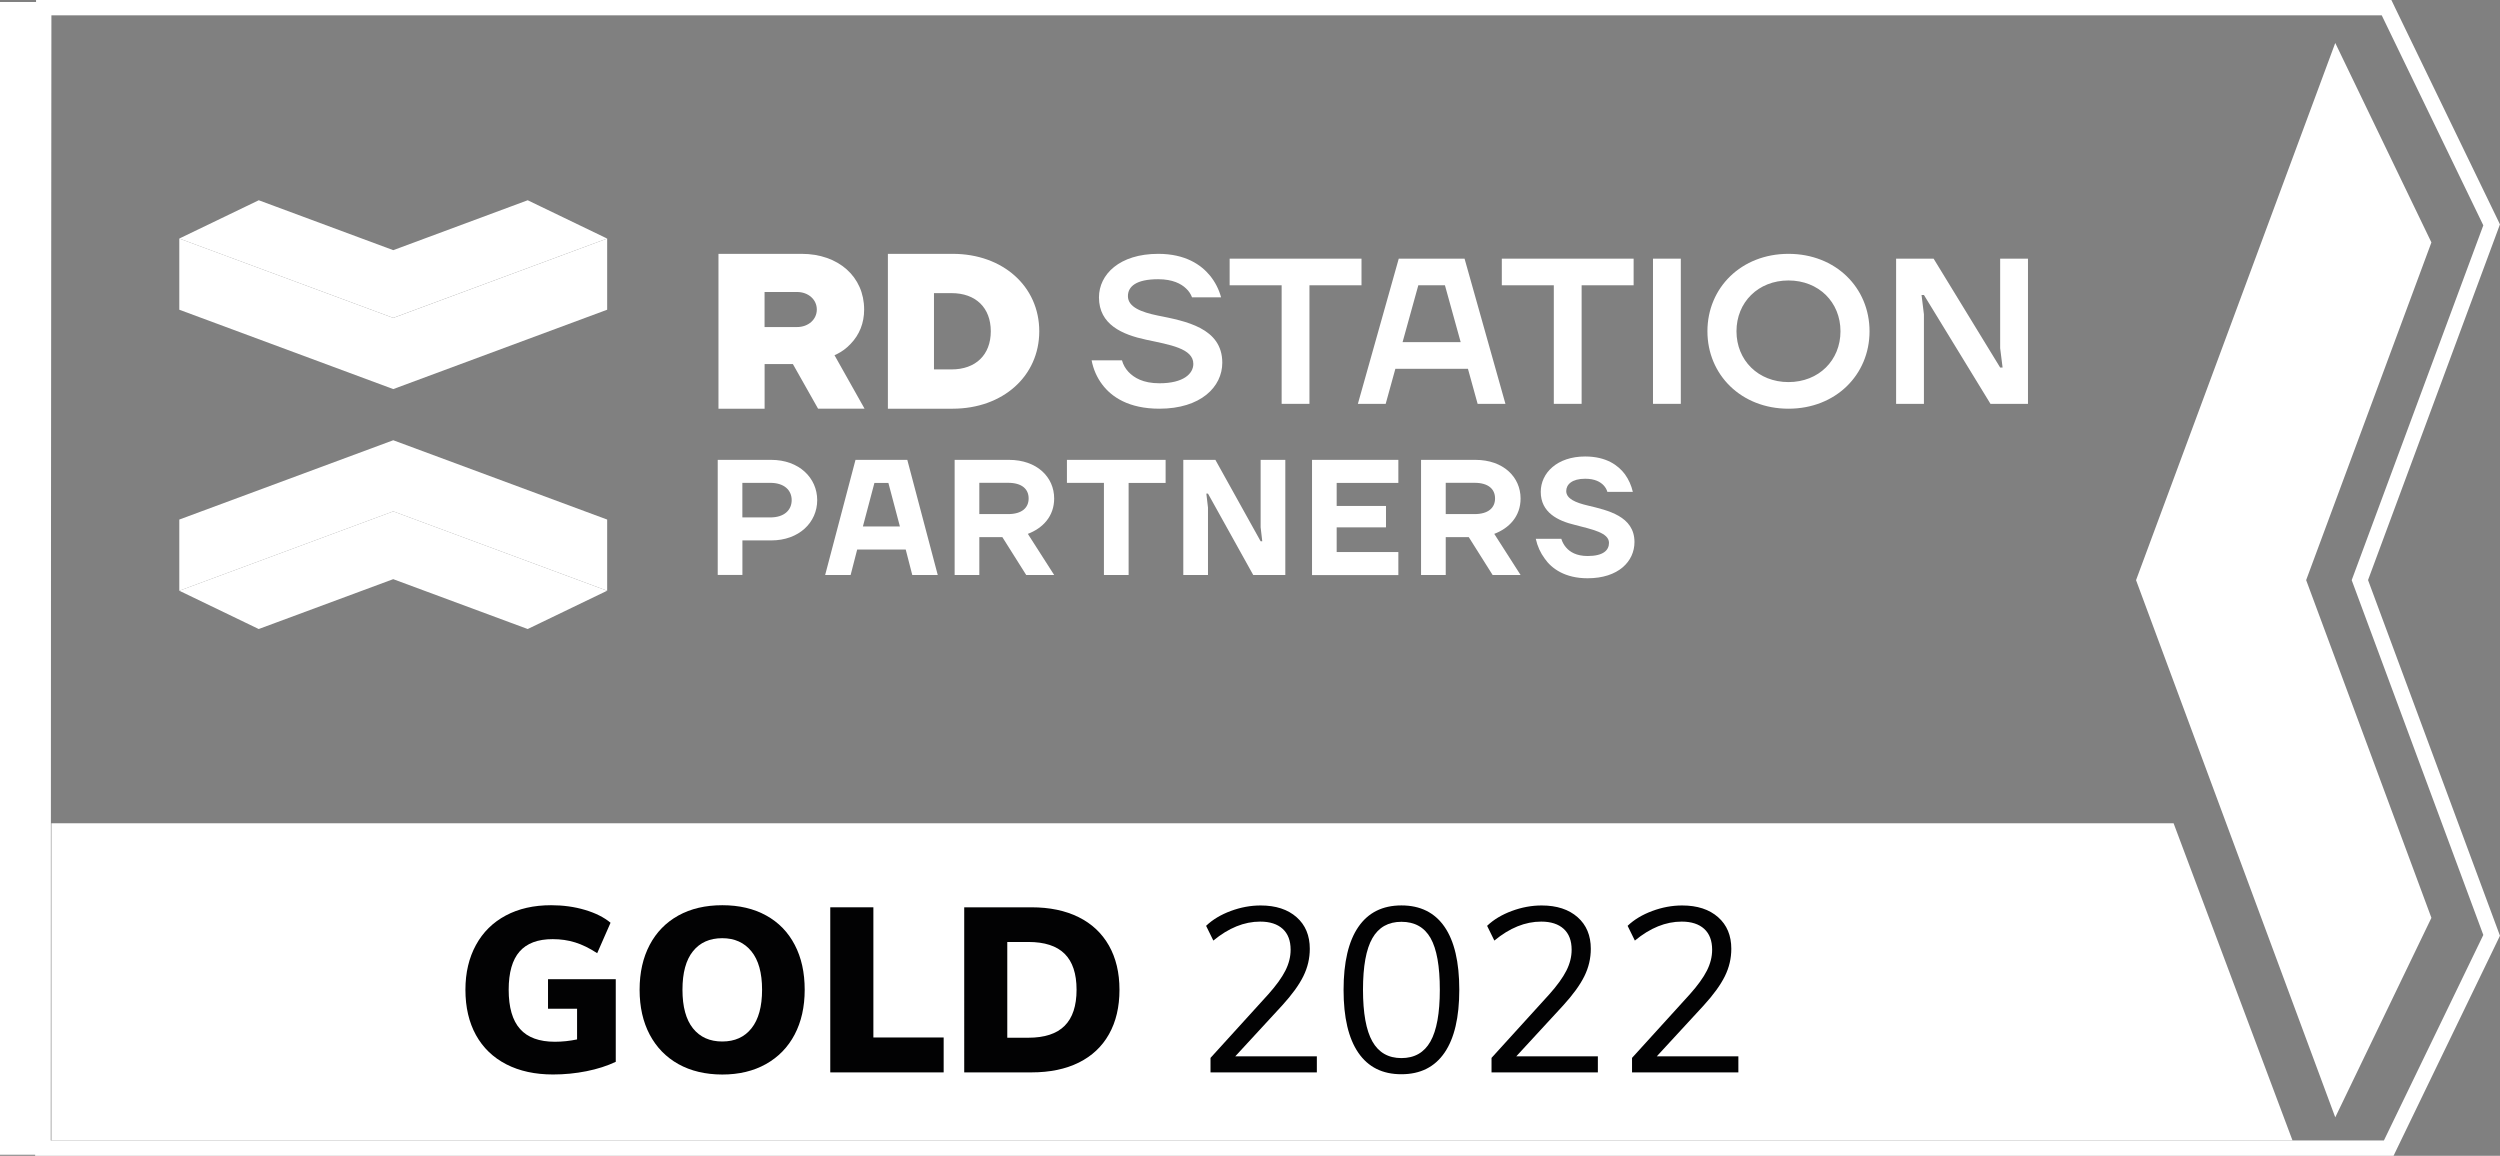 <?xml version="1.0" encoding="utf-8"?>
<!-- Generator: Adobe Illustrator 26.3.1, SVG Export Plug-In . SVG Version: 6.00 Build 0)  -->
<svg version="1.1" id="Camada_1" xmlns="http://www.w3.org/2000/svg" xmlns:xlink="http://www.w3.org/1999/xlink" x="0px" y="0px"
	 viewBox="0 0 503.36 232.72" style="enable-background:new 0 0 503.36 232.72;" xml:space="preserve">
<rect x="0" y="0" width="503.36" height="232.72" fill="#808080" stroke="none"/>
<style type="text/css">
	.st0{fill:#FFFFFF;}
	.st1{fill:#020203;}
</style>
<g>
	<path class="st0" d="M479.55,3.09L500,45.37l-26.5,71.44l26.5,71.44l-20.01,41.37H10.17L10.35,3.09H479.55 M481.49,0h-1.94H10.35
		H7.26l0,3.09L7.08,229.62l0,3.09h3.09h469.82h1.94l0.84-1.75l20.01-41.37l0.57-1.19l-0.46-1.24l-26.1-70.37l26.1-70.37l0.46-1.24
		l-0.57-1.19L482.33,1.75L481.49,0L481.49,0z"/>
</g>
<polygon class="st0" points="10.35,165.76 437.64,165.76 461.58,229.62 10.35,229.62 "/>
<g>
	<g>
		<g>
			<path class="st0" d="M489.55,184.8l-25.22-68l25.22-67.99L470.19,8.65l-40.11,108.16v0l40.11,108.16L489.55,184.8L489.55,184.8z"
				/>
		</g>
	</g>
</g>
<g>
	<path class="st1" d="M123.98,197.15v16.64c-1.73,0.82-3.69,1.45-5.89,1.89c-2.2,0.44-4.45,0.66-6.74,0.66
		c-3.61,0-6.75-0.68-9.41-2.05c-2.66-1.37-4.69-3.33-6.11-5.89c-1.41-2.56-2.12-5.6-2.12-9.12c0-3.43,0.71-6.43,2.12-9.01
		s3.42-4.56,6.01-5.94c2.59-1.38,5.63-2.07,9.12-2.07c2.42,0,4.69,0.31,6.81,0.94s3.84,1.49,5.16,2.59l-2.69,6.13
		c-1.54-1.01-3.02-1.73-4.43-2.17c-1.41-0.44-2.92-0.66-4.53-0.66c-2.99,0-5.21,0.83-6.67,2.5s-2.19,4.23-2.19,7.69
		c0,3.55,0.76,6.18,2.29,7.9c1.52,1.71,3.86,2.57,7,2.57c1.51,0,3-0.16,4.48-0.47v-6.18h-5.85v-5.94H123.98z"/>
	<path class="st1" d="M136.59,214.25c-2.5-1.4-4.42-3.38-5.78-5.94c-1.35-2.56-2.03-5.57-2.03-9.03s0.68-6.47,2.03-9.03
		c1.35-2.56,3.28-4.53,5.78-5.92c2.5-1.38,5.45-2.07,8.84-2.07c3.4,0,6.34,0.69,8.84,2.07c2.5,1.38,4.42,3.36,5.75,5.92
		c1.34,2.56,2,5.57,2,9.03s-0.68,6.47-2.03,9.03c-1.35,2.56-3.28,4.54-5.78,5.94s-5.43,2.1-8.79,2.1
		C142.04,216.34,139.09,215.64,136.59,214.25z M151.32,207.03c1.41-1.78,2.12-4.36,2.12-7.76c0-3.4-0.72-5.97-2.15-7.73
		c-1.43-1.76-3.39-2.64-5.87-2.64c-2.52,0-4.48,0.87-5.89,2.62c-1.41,1.75-2.12,4.33-2.12,7.76s0.71,6.02,2.12,7.78
		c1.41,1.76,3.38,2.64,5.89,2.64C147.95,209.7,149.91,208.81,151.32,207.03z"/>
	<path class="st1" d="M167.17,215.92v-33.24h8.68v26.21h14.15v7.03H167.17z"/>
	<path class="st1" d="M194.14,182.68h13.53c3.68,0,6.84,0.66,9.5,1.98c2.66,1.32,4.69,3.23,6.11,5.73c1.41,2.5,2.12,5.46,2.12,8.89
		c0,3.46-0.7,6.44-2.1,8.93c-1.4,2.5-3.43,4.41-6.08,5.73c-2.66,1.32-5.84,1.98-9.55,1.98h-13.53V182.68z M207.05,208.94
		c3.27,0,5.71-0.8,7.31-2.4c1.6-1.6,2.4-4.02,2.4-7.26s-0.8-5.65-2.4-7.24c-1.6-1.59-4.04-2.38-7.31-2.38h-4.24v19.28H207.05z"/>
	<path class="st1" d="M265.14,212.67v3.25h-21.41V213l11.65-12.82c1.57-1.76,2.71-3.34,3.42-4.74c0.71-1.4,1.06-2.81,1.06-4.22
		c0-1.82-0.53-3.22-1.6-4.2c-1.07-0.97-2.58-1.46-4.53-1.46c-3.21,0-6.35,1.27-9.43,3.82l-1.46-2.97c1.32-1.26,2.98-2.25,4.97-2.99
		c2-0.74,4-1.11,6.01-1.11c3.05,0,5.46,0.79,7.24,2.36c1.78,1.57,2.66,3.69,2.66,6.37c0,1.92-0.43,3.76-1.3,5.52
		c-0.87,1.76-2.29,3.72-4.27,5.89l-9.43,10.23H265.14z"/>
	<path class="st1" d="M273.49,211.96c-1.98-2.89-2.97-7.1-2.97-12.64c0-5.56,0.99-9.79,2.97-12.68c1.98-2.89,4.87-4.34,8.68-4.34
		c3.8,0,6.7,1.44,8.68,4.31c1.98,2.88,2.97,7.1,2.97,12.66c0,5.56-0.99,9.79-2.97,12.68c-1.98,2.89-4.87,4.34-8.68,4.34
		C278.36,216.3,275.47,214.85,273.49,211.96z M288.01,209.7c1.26-2.23,1.89-5.71,1.89-10.42c0-4.75-0.62-8.21-1.86-10.4
		c-1.24-2.18-3.2-3.28-5.87-3.28c-2.64,0-4.59,1.1-5.85,3.3c-1.26,2.2-1.89,5.66-1.89,10.37c0,4.71,0.63,8.19,1.89,10.42
		c1.26,2.23,3.21,3.35,5.85,3.35C284.8,213.04,286.75,211.93,288.01,209.7z"/>
	<path class="st1" d="M321.72,212.67v3.25h-21.41V213l11.65-12.82c1.57-1.76,2.71-3.34,3.42-4.74c0.71-1.4,1.06-2.81,1.06-4.22
		c0-1.82-0.53-3.22-1.6-4.2c-1.07-0.97-2.58-1.46-4.53-1.46c-3.21,0-6.35,1.27-9.43,3.82l-1.46-2.97c1.32-1.26,2.98-2.25,4.97-2.99
		c2-0.74,4-1.11,6.01-1.11c3.05,0,5.46,0.79,7.24,2.36c1.78,1.57,2.66,3.69,2.66,6.37c0,1.92-0.43,3.76-1.3,5.52
		c-0.87,1.76-2.29,3.72-4.27,5.89l-9.43,10.23H321.72z"/>
	<path class="st1" d="M350.01,212.67v3.25H328.6V213l11.65-12.82c1.57-1.76,2.71-3.34,3.42-4.74c0.71-1.4,1.06-2.81,1.06-4.22
		c0-1.82-0.53-3.22-1.6-4.2c-1.07-0.97-2.58-1.46-4.53-1.46c-3.21,0-6.35,1.27-9.43,3.82l-1.46-2.97c1.32-1.26,2.98-2.25,4.97-2.99
		c2-0.74,4-1.11,6.01-1.11c3.05,0,5.46,0.79,7.24,2.36c1.78,1.57,2.66,3.69,2.66,6.37c0,1.92-0.43,3.76-1.3,5.52
		c-0.87,1.76-2.29,3.72-4.27,5.89l-9.43,10.23H350.01z"/>
</g>
<g>
	<g>
		<g>
			<polygon class="st0" points="37.55,119.01 79.18,103.57 120.81,119.01 106.23,126.04 79.18,116.01 52.13,126.04 			"/>
			<polygon class="st0" points="37.55,47.97 52.13,40.94 79.18,50.97 106.23,40.94 120.81,47.97 79.18,63.41 			"/>
		</g>
		<g>
			<polygon class="st0" points="79.18,102.96 79.18,102.96 122.25,118.94 122.25,104.61 79.18,88.64 36.1,104.61 36.1,118.94 			"/>
			<polygon class="st0" points="79.18,64.01 79.18,64.01 36.1,48.03 36.1,62.36 79.18,78.34 122.25,62.36 122.25,48.03 			"/>
			<path class="st0" d="M79.18,104.17l40.19,14.9l-13.17,6.35l-26.63-9.87l-0.39-0.15l-0.39,0.15l-26.63,9.87l-13.17-6.35
				L79.18,104.17 M79.18,102.96L79.18,102.96L36.1,118.94l15.99,7.71l27.08-10.04l27.08,10.04l15.99-7.71L79.18,102.96L79.18,102.96
				z"/>
			<path class="st0" d="M52.16,41.55l26.63,9.87l0.39,0.15l0.39-0.15l26.63-9.87l13.17,6.35L79.18,62.8L38.99,47.9L52.16,41.55
				 M106.25,40.32L79.18,50.37L52.1,40.32L36.1,48.03l43.07,15.97h0l43.07-15.97L106.25,40.32L106.25,40.32z"/>
		</g>
	</g>
	<g>
		<path class="st0" d="M225.9,72.54c0.24,0.88,0.68,1.66,1.31,2.34c1.12,1.17,2.92,2.29,6.24,2.29c4.87,0,6.82-1.95,6.82-3.9
			c0-3.12-4.73-3.85-9.5-4.87c-4.77-1.02-9.5-3.02-9.5-8.52c0-4.63,4.14-8.77,11.93-8.77c5.46,0,8.62,2.19,10.42,4.38
			c1.07,1.32,1.8,2.78,2.24,4.38h-5.85c-0.24-0.63-0.63-1.27-1.22-1.8c-0.97-0.93-2.68-1.85-5.6-1.85c-4.43,0-6.09,1.46-6.09,3.41
			c0,2.19,2.68,3.22,5.99,3.9c5.6,1.12,13.01,2.48,13.01,9.5c0,4.87-4.34,9.26-12.67,9.26c-6.19,0-9.64-2.39-11.5-4.87
			c-1.07-1.41-1.8-3.07-2.14-4.87H225.9z"/>
		<polygon class="st0" points="247.58,52.08 274.13,52.08 274.13,57.44 263.65,57.44 263.65,81.31 258.05,81.31 258.05,57.44 
			247.58,57.44 		"/>
		<path class="st0" d="M294.1,68.89l-3.17-11.45h-5.36l-3.17,11.45H294.1z M281.63,52.08h13.25l8.23,29.23h-5.6l-1.95-7.06h-14.61
			l-1.95,7.06h-5.6L281.63,52.08z"/>
		<polygon class="st0" points="302.38,52.08 328.92,52.08 328.92,57.44 318.45,57.44 318.45,81.31 312.85,81.31 312.85,57.44 
			302.38,57.44 		"/>
		<rect x="332.82" y="52.08" class="st0" width="5.6" height="29.23"/>
		<path class="st0" d="M360.1,76.93c6.09,0,10.47-4.38,10.47-10.23s-4.38-10.23-10.47-10.23c-6.09,0-10.47,4.38-10.47,10.23
			S354.01,76.93,360.1,76.93 M360.1,51.11c9.5,0,16.32,6.82,16.32,15.59s-6.82,15.59-16.32,15.59c-9.5,0-16.32-6.82-16.32-15.59
			S350.6,51.11,360.1,51.11"/>
		<polygon class="st0" points="381.77,52.08 389.32,52.08 402.72,74 403.21,74 402.72,70.11 402.72,52.08 408.32,52.08 
			408.32,81.31 400.77,81.31 387.37,59.39 386.89,59.39 387.37,63.29 387.37,81.31 381.77,81.31 		"/>
		<path class="st0" d="M160.47,65.85h-6.53v-7.06h6.53c2.28,0,3.99,1.52,3.99,3.53S162.75,65.85,160.47,65.85 M168.53,71.28
			c0.97-0.47,1.88-1.14,2.7-2c1.83-1.89,2.76-4.23,2.76-6.96c0-6.6-5.18-11.21-12.59-11.21h-16.74v31.18h9.29V73.3h5.69l5.07,8.98
			h9.36l-6.05-10.76L168.53,71.28z"/>
		<path class="st0" d="M188.05,74.37V59.02h3.53c4.88,0,7.91,2.94,7.91,7.68c0,4.74-3.03,7.68-7.91,7.68H188.05z M209.25,66.7
			c0-9.03-7.33-15.59-17.43-15.59h-13.05v31.18h13.05C201.92,82.28,209.25,75.73,209.25,66.7"/>
		<path class="st0" d="M144.51,92.59h10.76c5.63,0,9.27,3.64,9.27,8.11c0,4.47-3.64,8.11-9.27,8.11h-5.79v6.95h-4.97V92.59z
			 M155.1,104.18c2.81,0,4.3-1.49,4.3-3.48c0-1.99-1.49-3.48-4.3-3.48h-5.63v6.95H155.1z"/>
		<path class="st0" d="M172.25,92.59h10.43l6.13,23.18h-5.13l-1.32-5.13h-9.77l-1.32,5.13h-5.13L172.25,92.59z M181.19,106
			l-2.32-8.77h-2.81l-2.32,8.77H181.19z"/>
		<path class="st0" d="M192.21,92.59h10.93c5.66,0,9.11,3.48,9.11,7.78c0,3.61-2.32,5.99-5.3,7.12l5.3,8.28h-5.63l-4.8-7.62h-4.64
			v7.62h-4.97V92.59z M202.97,103.51c2.81,0,4.14-1.29,4.14-3.15s-1.32-3.15-4.14-3.15h-5.79v6.29H202.97z"/>
		<path class="st0" d="M214.82,92.59h19.87v4.64h-7.45v18.54h-4.97V97.22h-7.45V92.59z"/>
		<path class="st0" d="M238.25,92.59h6.46l9.11,16.39h0.33l-0.33-2.81V92.59h4.97v23.18h-6.46l-9.11-16.39h-0.33l0.33,2.81v13.58
			h-4.97V92.59z"/>
		<path class="st0" d="M264.17,92.59h17.38v4.64h-12.42v4.64h9.93v4.31h-9.93v4.97h12.42v4.64h-17.38V92.59z"/>
		<path class="st0" d="M286.12,92.59h10.93c5.66,0,9.11,3.48,9.11,7.78c0,3.61-2.32,5.99-5.3,7.12l5.3,8.28h-5.63l-4.8-7.62h-4.64
			v7.62h-4.97V92.59z M296.88,103.51c2.81,0,4.14-1.29,4.14-3.15s-1.32-3.15-4.14-3.15h-5.79v6.29H296.88z"/>
		<path class="st0" d="M314.36,108.48c0.2,0.66,0.53,1.26,0.96,1.75c0.76,0.9,2.09,1.72,4.34,1.72c3.15,0,4.3-1.16,4.3-2.65
			c0-2.05-3.41-2.71-6.85-3.61c-3.48-0.83-6.89-2.52-6.89-6.66c0-3.81,3.31-7.12,8.94-7.12c4.31,0,6.69,1.82,8.01,3.58
			c0.76,1.06,1.29,2.25,1.59,3.54h-5.13c-0.13-0.5-0.4-0.93-0.76-1.32c-0.63-0.66-1.72-1.32-3.71-1.32c-2.65,0-3.81,1.16-3.81,2.48
			c0,1.56,1.92,2.35,4.37,2.92c3.97,0.96,9.37,2.12,9.37,7.35c0,3.87-3.21,7.29-9.44,7.29c-4.54,0-7.25-1.95-8.64-3.97
			c-0.86-1.16-1.46-2.48-1.79-3.97H314.36z"/>
	</g>
</g>
<polygon class="st0" points="0,232.5 10.17,232.5 10.17,0.4 5.08,0.4 0,0.4 "/>
<g>
	<polygon class="st0" points="609.12,231.08 609.3,1.45 1081.02,1.45 1102.18,45.2 1075.65,116.72 1102.18,188.24 1081.46,231.08 	
		"/>
	<path d="M1080.05,3l20.45,42.28l-26.5,71.44l26.5,71.44l-20.01,41.37H610.67L610.85,3H1080.05 M1081.99-0.09h-1.94h-469.2h-3.09
		l0,3.09l-0.18,226.53l0,3.09h3.09h469.82h1.94l0.84-1.75l20.01-41.37l0.57-1.19l-0.46-1.24l-26.1-70.37l26.1-70.37l0.46-1.24
		l-0.57-1.19l-20.45-42.28L1081.99-0.09L1081.99-0.09z"/>
</g>
<polygon class="st1" points="610.85,165.67 1038.14,165.67 1062.08,229.53 610.85,229.53 "/>
<g>
	<g>
		<path class="st1" d="M1090.05,184.71l-25.22-68l25.22-67.99l-19.37-40.16l-40.11,108.16v0l40.11,108.16L1090.05,184.71
			L1090.05,184.71z"/>
	</g>
</g>
<g>
	<path class="st0" d="M724.48,197.06v16.64c-1.73,0.82-3.69,1.45-5.89,1.89c-2.2,0.44-4.45,0.66-6.74,0.66
		c-3.61,0-6.75-0.68-9.41-2.05c-2.66-1.37-4.69-3.33-6.11-5.89c-1.41-2.56-2.12-5.6-2.12-9.12c0-3.43,0.71-6.43,2.12-9.01
		s3.42-4.56,6.01-5.94c2.59-1.38,5.63-2.07,9.12-2.07c2.42,0,4.69,0.31,6.81,0.94s3.84,1.49,5.16,2.59l-2.69,6.13
		c-1.54-1.01-3.02-1.73-4.43-2.17c-1.41-0.44-2.92-0.66-4.53-0.66c-2.99,0-5.21,0.83-6.67,2.5s-2.19,4.23-2.19,7.69
		c0,3.55,0.76,6.18,2.29,7.9c1.52,1.71,3.86,2.57,7,2.57c1.51,0,3-0.16,4.48-0.47V203h-5.85v-5.94H724.48z"/>
	<path class="st0" d="M737.09,214.15c-2.5-1.4-4.42-3.38-5.78-5.94c-1.35-2.56-2.03-5.57-2.03-9.03s0.68-6.47,2.03-9.03
		c1.35-2.56,3.28-4.53,5.78-5.92c2.5-1.38,5.45-2.07,8.84-2.07c3.4,0,6.34,0.69,8.84,2.07c2.5,1.38,4.42,3.36,5.75,5.92
		c1.34,2.56,2,5.57,2,9.03s-0.68,6.47-2.03,9.03c-1.35,2.56-3.28,4.54-5.78,5.94s-5.43,2.1-8.79,2.1
		C742.54,216.25,739.59,215.55,737.09,214.15z M751.82,206.94c1.41-1.78,2.12-4.36,2.12-7.76c0-3.4-0.72-5.97-2.15-7.73
		c-1.43-1.76-3.39-2.64-5.87-2.64c-2.52,0-4.48,0.87-5.89,2.62c-1.41,1.75-2.12,4.33-2.12,7.76s0.71,6.02,2.12,7.78
		c1.41,1.76,3.38,2.64,5.89,2.64C748.45,209.6,750.41,208.72,751.82,206.94z"/>
	<path class="st0" d="M767.67,215.83v-33.24h8.68v26.21h14.15v7.03H767.67z"/>
	<path class="st0" d="M794.64,182.59h13.53c3.68,0,6.84,0.66,9.5,1.98c2.66,1.32,4.69,3.23,6.11,5.73c1.41,2.5,2.12,5.46,2.12,8.89
		c0,3.46-0.7,6.44-2.1,8.93c-1.4,2.5-3.43,4.41-6.08,5.73c-2.66,1.32-5.84,1.98-9.55,1.98h-13.53V182.59z M807.55,208.85
		c3.27,0,5.71-0.8,7.31-2.4c1.6-1.6,2.4-4.02,2.4-7.26s-0.8-5.65-2.4-7.24c-1.6-1.59-4.04-2.38-7.31-2.38h-4.24v19.28H807.55z"/>
	<path class="st0" d="M865.64,212.57v3.25h-21.41v-2.92l11.65-12.82c1.57-1.76,2.71-3.34,3.42-4.74c0.71-1.4,1.06-2.81,1.06-4.22
		c0-1.82-0.53-3.22-1.6-4.2c-1.07-0.97-2.58-1.46-4.53-1.46c-3.21,0-6.35,1.27-9.43,3.82l-1.46-2.97c1.32-1.26,2.98-2.25,4.97-2.99
		c2-0.74,4-1.11,6.01-1.11c3.05,0,5.46,0.79,7.24,2.36c1.78,1.57,2.66,3.69,2.66,6.37c0,1.92-0.43,3.76-1.3,5.52
		c-0.87,1.76-2.29,3.72-4.27,5.89l-9.43,10.23H865.64z"/>
	<path class="st0" d="M873.99,211.87c-1.98-2.89-2.97-7.1-2.97-12.64c0-5.56,0.99-9.79,2.97-12.68c1.98-2.89,4.87-4.34,8.68-4.34
		c3.8,0,6.7,1.44,8.68,4.31c1.98,2.88,2.97,7.1,2.97,12.66c0,5.56-0.99,9.79-2.97,12.68c-1.98,2.89-4.87,4.34-8.68,4.34
		C878.86,216.21,875.97,214.76,873.99,211.87z M888.51,209.6c1.26-2.23,1.89-5.71,1.89-10.42c0-4.75-0.62-8.21-1.86-10.4
		c-1.24-2.18-3.2-3.28-5.87-3.28c-2.64,0-4.59,1.1-5.85,3.3c-1.26,2.2-1.89,5.66-1.89,10.37c0,4.71,0.63,8.19,1.89,10.42
		c1.26,2.23,3.21,3.35,5.85,3.35C885.3,212.95,887.25,211.84,888.51,209.6z"/>
	<path class="st0" d="M922.22,212.57v3.25h-21.41v-2.92l11.65-12.82c1.57-1.76,2.71-3.34,3.42-4.74c0.71-1.4,1.06-2.81,1.06-4.22
		c0-1.82-0.53-3.22-1.6-4.2c-1.07-0.97-2.58-1.46-4.53-1.46c-3.21,0-6.35,1.27-9.43,3.82l-1.46-2.97c1.32-1.26,2.98-2.25,4.97-2.99
		c2-0.74,4-1.11,6.01-1.11c3.05,0,5.46,0.79,7.24,2.36c1.78,1.57,2.66,3.69,2.66,6.37c0,1.92-0.43,3.76-1.3,5.52
		c-0.87,1.76-2.29,3.72-4.27,5.89l-9.43,10.23H922.22z"/>
	<path class="st0" d="M950.51,212.57v3.25H929.1v-2.92l11.65-12.82c1.57-1.76,2.71-3.34,3.42-4.74c0.71-1.4,1.06-2.81,1.06-4.22
		c0-1.82-0.53-3.22-1.6-4.2c-1.07-0.97-2.58-1.46-4.53-1.46c-3.21,0-6.35,1.27-9.43,3.82l-1.46-2.97c1.32-1.26,2.98-2.25,4.97-2.99
		c2-0.74,4-1.11,6.01-1.11c3.05,0,5.46,0.79,7.24,2.36c1.78,1.57,2.66,3.69,2.66,6.37c0,1.92-0.43,3.76-1.3,5.52
		c-0.87,1.76-2.29,3.72-4.27,5.89l-9.43,10.23H950.51z"/>
</g>
<g>
	<g>
		<g>
			<polygon class="st0" points="638.05,118.92 679.68,103.48 721.31,118.92 706.73,125.95 679.68,115.91 652.63,125.95 			"/>
			<polygon class="st0" points="638.05,47.88 652.63,40.85 679.68,50.88 706.73,40.85 721.31,47.88 679.68,63.31 			"/>
		</g>
		<g>
			<polygon class="st1" points="679.68,102.87 679.68,102.87 722.75,118.85 722.75,104.52 679.68,88.55 636.6,104.52 636.6,118.85 
							"/>
			<polygon class="st1" points="679.68,63.92 679.68,63.92 636.6,47.94 636.6,62.27 679.68,78.24 722.75,62.27 722.75,47.94 			"/>
			<path class="st1" d="M679.68,104.08l40.19,14.9l-13.17,6.35l-26.63-9.87l-0.39-0.15l-0.39,0.15l-26.63,9.87l-13.17-6.35
				L679.68,104.08 M679.68,102.87L679.68,102.87l-43.07,15.97l15.99,7.71l27.08-10.04l27.08,10.04l15.99-7.71L679.68,102.87
				L679.68,102.87z"/>
			<path class="st1" d="M652.66,41.46l26.63,9.87l0.39,0.15l0.39-0.15l26.63-9.87l13.17,6.35l-40.19,14.9l-40.19-14.9L652.66,41.46
				 M706.75,40.23l-27.08,10.04L652.6,40.23l-15.99,7.71l43.07,15.97h0l43.07-15.97L706.75,40.23L706.75,40.23z"/>
		</g>
	</g>
	<g>
		<path class="st1" d="M826.4,72.45c0.24,0.88,0.68,1.66,1.31,2.34c1.12,1.17,2.92,2.29,6.24,2.29c4.87,0,6.82-1.95,6.82-3.9
			c0-3.12-4.73-3.85-9.5-4.87c-4.77-1.02-9.5-3.02-9.5-8.52c0-4.63,4.14-8.77,11.93-8.77c5.46,0,8.62,2.19,10.42,4.38
			c1.07,1.32,1.8,2.78,2.24,4.38h-5.85c-0.24-0.63-0.63-1.27-1.22-1.8c-0.97-0.93-2.68-1.85-5.6-1.85c-4.43,0-6.09,1.46-6.09,3.41
			c0,2.19,2.68,3.22,5.99,3.9c5.6,1.12,13.01,2.48,13.01,9.5c0,4.87-4.34,9.26-12.67,9.26c-6.19,0-9.64-2.39-11.5-4.87
			c-1.07-1.41-1.8-3.07-2.14-4.87H826.4z"/>
		<polygon class="st1" points="848.08,51.99 874.63,51.99 874.63,57.35 864.15,57.35 864.15,81.22 858.55,81.22 858.55,57.35 
			848.08,57.35 		"/>
		<path class="st1" d="M894.6,68.8l-3.17-11.45h-5.36L882.9,68.8H894.6z M882.13,51.99h13.25l8.23,29.23h-5.6l-1.95-7.06h-14.61
			l-1.95,7.06h-5.6L882.13,51.99z"/>
		<polygon class="st1" points="902.88,51.99 929.42,51.99 929.42,57.35 918.95,57.35 918.95,81.22 913.35,81.22 913.35,57.35 
			902.88,57.35 		"/>
		<rect x="933.32" y="51.99" class="st1" width="5.6" height="29.23"/>
		<path class="st1" d="M960.6,76.83c6.09,0,10.47-4.38,10.47-10.23c0-5.85-4.38-10.23-10.47-10.23s-10.47,4.38-10.47,10.23
			C950.12,72.45,954.51,76.83,960.6,76.83 M960.6,51.02c9.5,0,16.32,6.82,16.32,15.59s-6.82,15.59-16.32,15.59
			s-16.32-6.82-16.32-15.59S951.1,51.02,960.6,51.02"/>
		<polygon class="st1" points="982.27,51.99 989.82,51.99 1003.22,73.91 1003.71,73.91 1003.22,70.01 1003.22,51.99 1008.82,51.99 
			1008.82,81.22 1001.27,81.22 987.87,59.3 987.39,59.3 987.87,63.19 987.87,81.22 982.27,81.22 		"/>
		<path class="st1" d="M760.97,65.76h-6.53V58.7h6.53c2.28,0,3.99,1.52,3.99,3.53C764.97,64.24,763.25,65.76,760.97,65.76
			 M769.03,71.19c0.97-0.47,1.88-1.14,2.7-2c1.83-1.89,2.76-4.23,2.76-6.96c0-6.6-5.18-11.21-12.59-11.21h-16.74v31.18h9.29v-8.98
			h5.69l5.07,8.98h9.36l-6.05-10.76L769.03,71.19z"/>
		<path class="st1" d="M788.55,74.28V58.93h3.53c4.88,0,7.91,2.94,7.91,7.68c0,4.74-3.03,7.68-7.91,7.68H788.55z M809.75,66.6
			c0-9.03-7.33-15.59-17.43-15.59h-13.05v31.18h13.05C802.42,82.19,809.75,75.64,809.75,66.6"/>
		<path class="st1" d="M745.01,92.5h10.76c5.63,0,9.27,3.64,9.27,8.11c0,4.47-3.64,8.11-9.27,8.11h-5.79v6.95h-4.97V92.5z
			 M755.6,104.08c2.81,0,4.3-1.49,4.3-3.48c0-1.99-1.49-3.48-4.3-3.48h-5.63v6.95H755.6z"/>
		<path class="st1" d="M772.75,92.5h10.43l6.13,23.18h-5.13l-1.32-5.13h-9.77l-1.32,5.13h-5.13L772.75,92.5z M781.69,105.91
			l-2.32-8.77h-2.81l-2.32,8.77H781.69z"/>
		<path class="st1" d="M792.71,92.5h10.93c5.66,0,9.11,3.48,9.11,7.78c0,3.61-2.32,5.99-5.3,7.12l5.3,8.28h-5.63l-4.8-7.62h-4.64
			v7.62h-4.97V92.5z M803.47,103.42c2.81,0,4.14-1.29,4.14-3.15c0-1.85-1.32-3.15-4.14-3.15h-5.79v6.29H803.47z"/>
		<path class="st1" d="M815.32,92.5h19.87v4.64h-7.45v18.54h-4.97V97.13h-7.45V92.5z"/>
		<path class="st1" d="M838.75,92.5h6.46l9.11,16.39h0.33l-0.33-2.81V92.5h4.97v23.18h-6.46l-9.11-16.39h-0.33l0.33,2.81v13.58
			h-4.97V92.5z"/>
		<path class="st1" d="M864.67,92.5h17.38v4.64h-12.42v4.64h9.93v4.31h-9.93v4.97h12.42v4.64h-17.38V92.5z"/>
		<path class="st1" d="M886.62,92.5h10.93c5.66,0,9.11,3.48,9.11,7.78c0,3.61-2.32,5.99-5.3,7.12l5.3,8.28h-5.63l-4.8-7.62h-4.64
			v7.62h-4.97V92.5z M897.38,103.42c2.82,0,4.14-1.29,4.14-3.15c0-1.85-1.32-3.15-4.14-3.15h-5.79v6.29H897.38z"/>
		<path class="st1" d="M914.86,108.39c0.2,0.66,0.53,1.26,0.96,1.75c0.76,0.9,2.09,1.72,4.34,1.72c3.15,0,4.3-1.16,4.3-2.65
			c0-2.05-3.41-2.71-6.85-3.61c-3.48-0.83-6.89-2.52-6.89-6.66c0-3.81,3.31-7.12,8.94-7.12c4.31,0,6.69,1.82,8.01,3.58
			c0.76,1.06,1.29,2.25,1.59,3.54h-5.13c-0.13-0.5-0.4-0.93-0.76-1.32c-0.63-0.66-1.72-1.32-3.71-1.32c-2.65,0-3.81,1.16-3.81,2.48
			c0,1.56,1.92,2.35,4.37,2.92c3.97,0.96,9.37,2.12,9.37,7.35c0,3.87-3.21,7.29-9.44,7.29c-4.54,0-7.25-1.95-8.64-3.97
			c-0.86-1.16-1.46-2.48-1.79-3.97H914.86z"/>
	</g>
</g>
<polygon class="st1" points="600.5,232.41 610.67,232.41 610.67,0.31 605.58,0.31 600.5,0.31 "/>
</svg>

